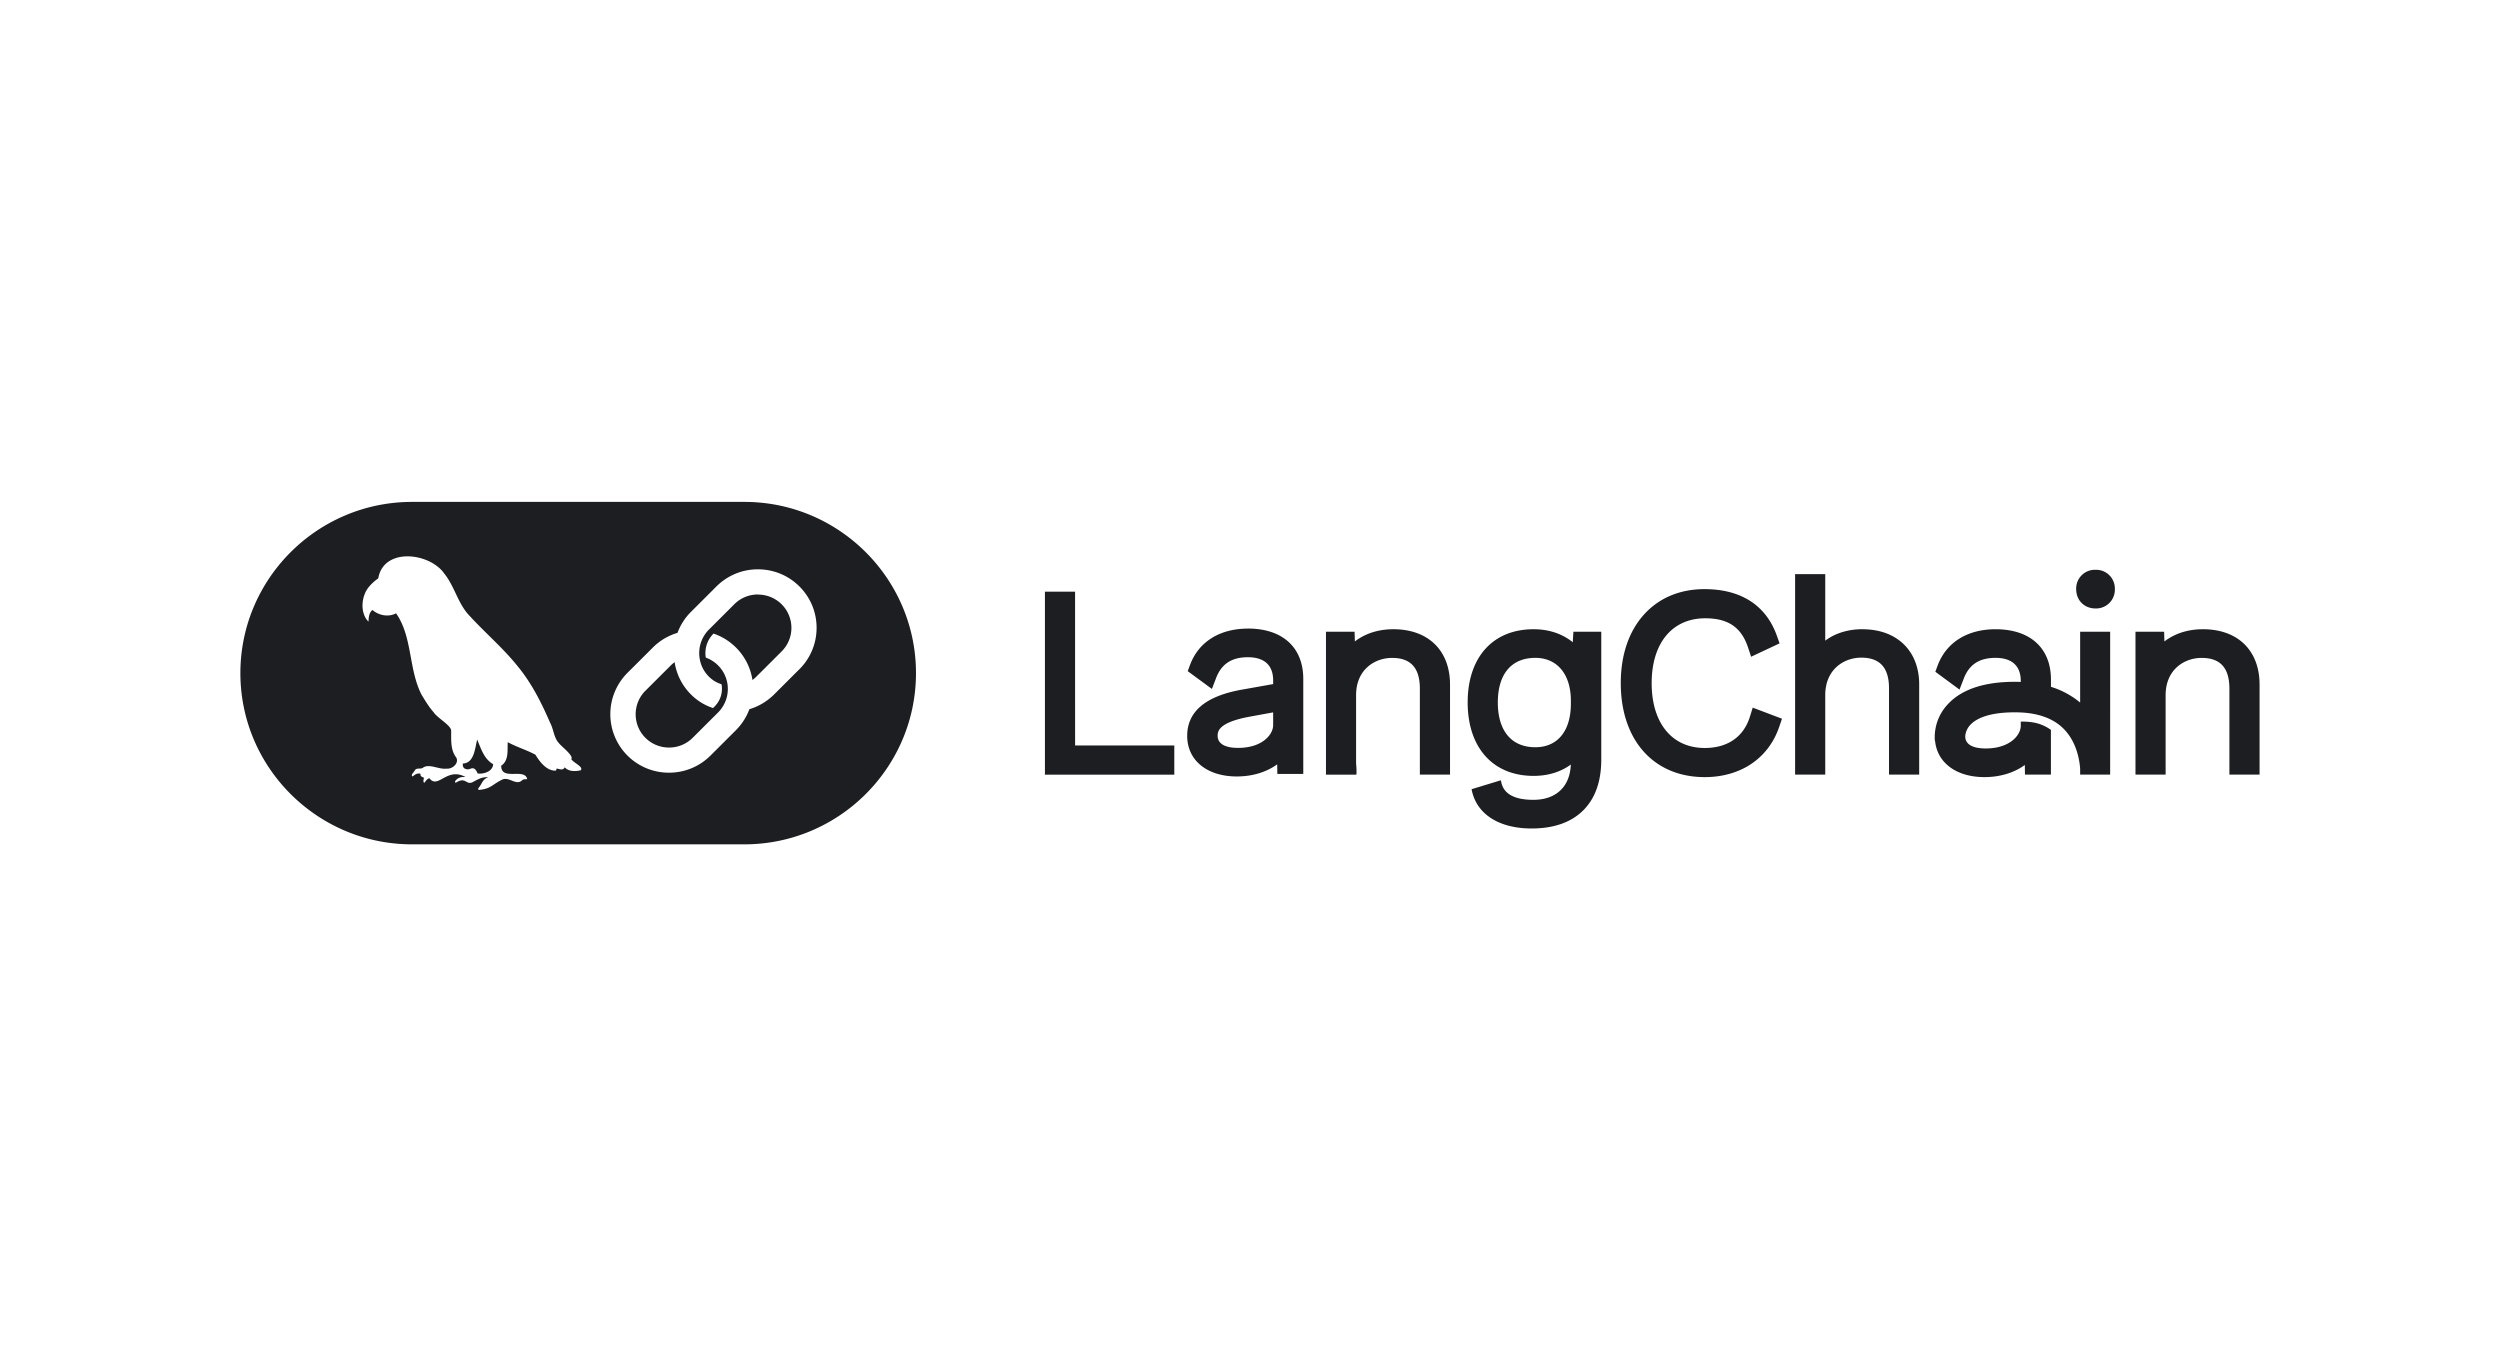 <?xml version="1.0" encoding="UTF-8"?> <svg xmlns="http://www.w3.org/2000/svg" width="104" height="56" fill="none"><g fill="#1D1E22" clip-path="url(#a)"><path d="M31.53 24.73c-.371 0-.721.144-.982.406l-1.056 1.054c-.285.284-.431.68-.401 1.084l.007.067c.038.31.174.59.395.81.152.152.32.248.524.316q.015.091.016.185c0 .28-.109.541-.306.738l-.065.065a2.3 2.3 0 0 1-.912-.56 2.4 2.4 0 0 1-.675-1.285l-.011-.067-.053.044q-.055.044-.104.093l-1.056 1.053a1.384 1.384 0 0 0 .983 2.365c.357 0 .712-.136.982-.406l1.056-1.053a1.384 1.384 0 0 0-.511-2.282 1.14 1.14 0 0 1 .323-1q.533.183.932.58c.353.352.586.796.675 1.285l.012.067.053-.043q.054-.044.103-.092l1.056-1.054a1.384 1.384 0 0 0-.983-2.365h-.001z"></path><path d="M30.964 20.879H17.142c-3.938 0-7.142 3.196-7.142 7.123s3.204 7.123 7.142 7.123h13.82c3.939 0 7.143-3.195 7.143-7.123 0-3.927-3.203-7.123-7.14-7.123m-6.817 11.168c-.228.047-.485.055-.659-.127-.063.148-.214.07-.33.051l-.03.086c-.385.026-.674-.366-.857-.662-.364-.197-.778-.316-1.15-.521-.02.34.054.759-.27.978-.017.651.988.076 1.08.562-.072.008-.151-.011-.208.043-.262.254-.563-.193-.865-.008-.405.204-.446.37-.948.413-.028-.042-.016-.07.007-.096.141-.163.152-.357.393-.426-.248-.04-.457.097-.665.206-.273.111-.27-.25-.689.02-.046-.038-.024-.072.002-.1.107-.13.247-.15.405-.142-.777-.432-1.142.527-1.501.05-.108.03-.149.126-.217.194-.06-.063-.014-.141-.012-.216-.07-.033-.159-.05-.138-.16-.136-.047-.233.034-.335.11-.091-.07.063-.174.09-.248.083-.143.27-.03.365-.133.27-.153.647.096.955.054.238.03.532-.214.413-.457-.254-.325-.21-.748-.215-1.135-.031-.226-.575-.513-.733-.757-.194-.219-.345-.474-.497-.723-.546-1.055-.374-2.41-1.063-3.39-.312.172-.717.09-.985-.139-.145.132-.152.304-.162.487-.348-.346-.304-1.003-.027-1.389q.173-.225.401-.388c.035-.025.045-.049.045-.088.275-1.233 2.15-.996 2.744-.122.43.538.56 1.25 1.048 1.75.656.716 1.404 1.348 2.01 2.11.573.698.982 1.515 1.339 2.34.146.273.147.608.363.842.106.142.626.526.513.661.065.142.55.335.383.472zm9.109-4.21L32.2 28.892c-.282.28-.63.49-1.006.605l-.02.006-.007.019c-.123.323-.31.612-.555.856l-1.056 1.054a2.43 2.43 0 0 1-1.726.712 2.433 2.433 0 0 1-1.726-4.155l1.056-1.053a2.4 2.4 0 0 1 1.005-.603l.02-.006.006-.019c.123-.323.31-.612.557-.858l1.056-1.054a2.43 2.43 0 0 1 1.726-.712c.652 0 1.266.253 1.726.712s.714 1.07.714 1.721a2.42 2.42 0 0 1-.714 1.722"></path><path d="M19.85 30.77c-.093.361-.123.974-.593.992-.038.207.144.286.312.219.165-.076.244.06.3.195.254.037.631-.085.646-.386-.38-.22-.498-.634-.663-1.02zm24.873-6.157h-1.254v7.612h5.382v-1.213h-4.127zm10.436 7.613h1.254v-.014h.016l.002-.056c0-.016.005-.17-.018-.403V28.92c0-1.066.777-1.551 1.499-1.551.776 0 1.154.418 1.154 1.28v3.575h1.255v-3.743c0-1.42-.904-2.305-2.357-2.305-.618 0-1.169.175-1.602.509l-.012-.405h-1.19v5.944h-.003zm10.267-5.509c-.436-.355-.997-.541-1.629-.541-1.692 0-2.742 1.166-2.742 3.045s1.051 3.056 2.742 3.056c.597 0 1.13-.163 1.549-.472-.036.921-.613 1.468-1.56 1.468-.794 0-1.245-.253-1.337-.752l-.011-.062-1.22.372.01.05c.207.992 1.135 1.584 2.486 1.584.916 0 1.634-.249 2.136-.742.507-.496.763-1.211.763-2.126V26.28h-1.16l-.026.437zm-.078 2.556c0 1.134-.551 1.812-1.478 1.812-.992 0-1.561-.68-1.561-1.864s.57-1.854 1.561-1.854c.903 0 1.47.675 1.478 1.759zm7.449.538c-.26.842-.928 1.305-1.88 1.305-1.361 0-2.208-1.034-2.208-2.697s.853-2.698 2.228-2.698c.952 0 1.5.374 1.779 1.208l.13.391 1.184-.556-.111-.313c-.451-1.27-1.493-1.943-3.013-1.943-1.033 0-1.91.373-2.535 1.078-.62.699-.947 1.677-.947 2.832 0 2.375 1.371 3.91 3.494 3.91 1.495 0 2.654-.783 3.098-2.094l.114-.335-1.217-.462zm4.684-3.636c-.6 0-1.132.164-1.551.476v-2.768h-1.254v8.341h1.254V28.92c0-1.073.777-1.562 1.499-1.562.776 0 1.154.419 1.154 1.28v3.586h1.255v-3.753c0-1.395-.925-2.294-2.357-2.294zm9.693-2.472a.78.78 0 0 0-.805.805c0 .466.338.804.805.804a.78.78 0 0 0 .804-.804.78.78 0 0 0-.804-.805m4.467 2.473c-.618 0-1.168.175-1.602.509l-.011-.405h-1.192v5.944h1.254V28.92c0-1.066.777-1.551 1.499-1.551.777 0 1.154.418 1.154 1.28v3.575h1.255v-3.743c0-1.42-.903-2.305-2.357-2.305m-3.858.104h-1.249v2.947a3.5 3.5 0 0 0-1.214-.655v-.3c0-1.311-.862-2.096-2.306-2.096-1.173 0-2.05.55-2.408 1.51l-.096.259 1.006.742.173-.45c.227-.594.65-.87 1.325-.87.676 0 1.05.326 1.05.967v.034l-.121-.004c-1.344-.022-2.323.294-2.913.932a2 2 0 0 0-.543 1.471l.006.057h.006c.094.916.893 1.504 2.056 1.504.64 0 1.232-.179 1.678-.505l.005.4h1.08v-1.859l-.023-.017a1.75 1.75 0 0 0-.82-.308 2.4 2.4 0 0 0-.355-.02h-.056v.17c0 .393-.452.947-1.457.947-.742 0-.853-.312-.853-.498v-.02a.78.78 0 0 1 .225-.478c.234-.242.761-.525 1.943-.506.855.014 1.513.252 1.952.711.539.564.64 1.335.66 1.636v.243h1.248zm-35.87-.13c-1.173 0-2.05.551-2.408 1.511l-.096.259 1.006.74.173-.45c.227-.593.649-.869 1.325-.869s1.05.326 1.05.967v.15l-1.293.23c-1.515.267-2.283.915-2.283 1.923s.81 1.69 2.065 1.69c.641 0 1.232-.178 1.679-.504l.006.4h1.079v-3.952c0-1.313-.861-2.097-2.306-2.097zm1.05 3.485v.53c0 .393-.452.947-1.457.947-.742 0-.852-.312-.852-.498 0-.166 0-.552 1.314-.797z"></path></g><defs><clipPath id="a"><path fill="#fff" d="M10 20.879h84v14.245H10z"></path></clipPath></defs></svg> 